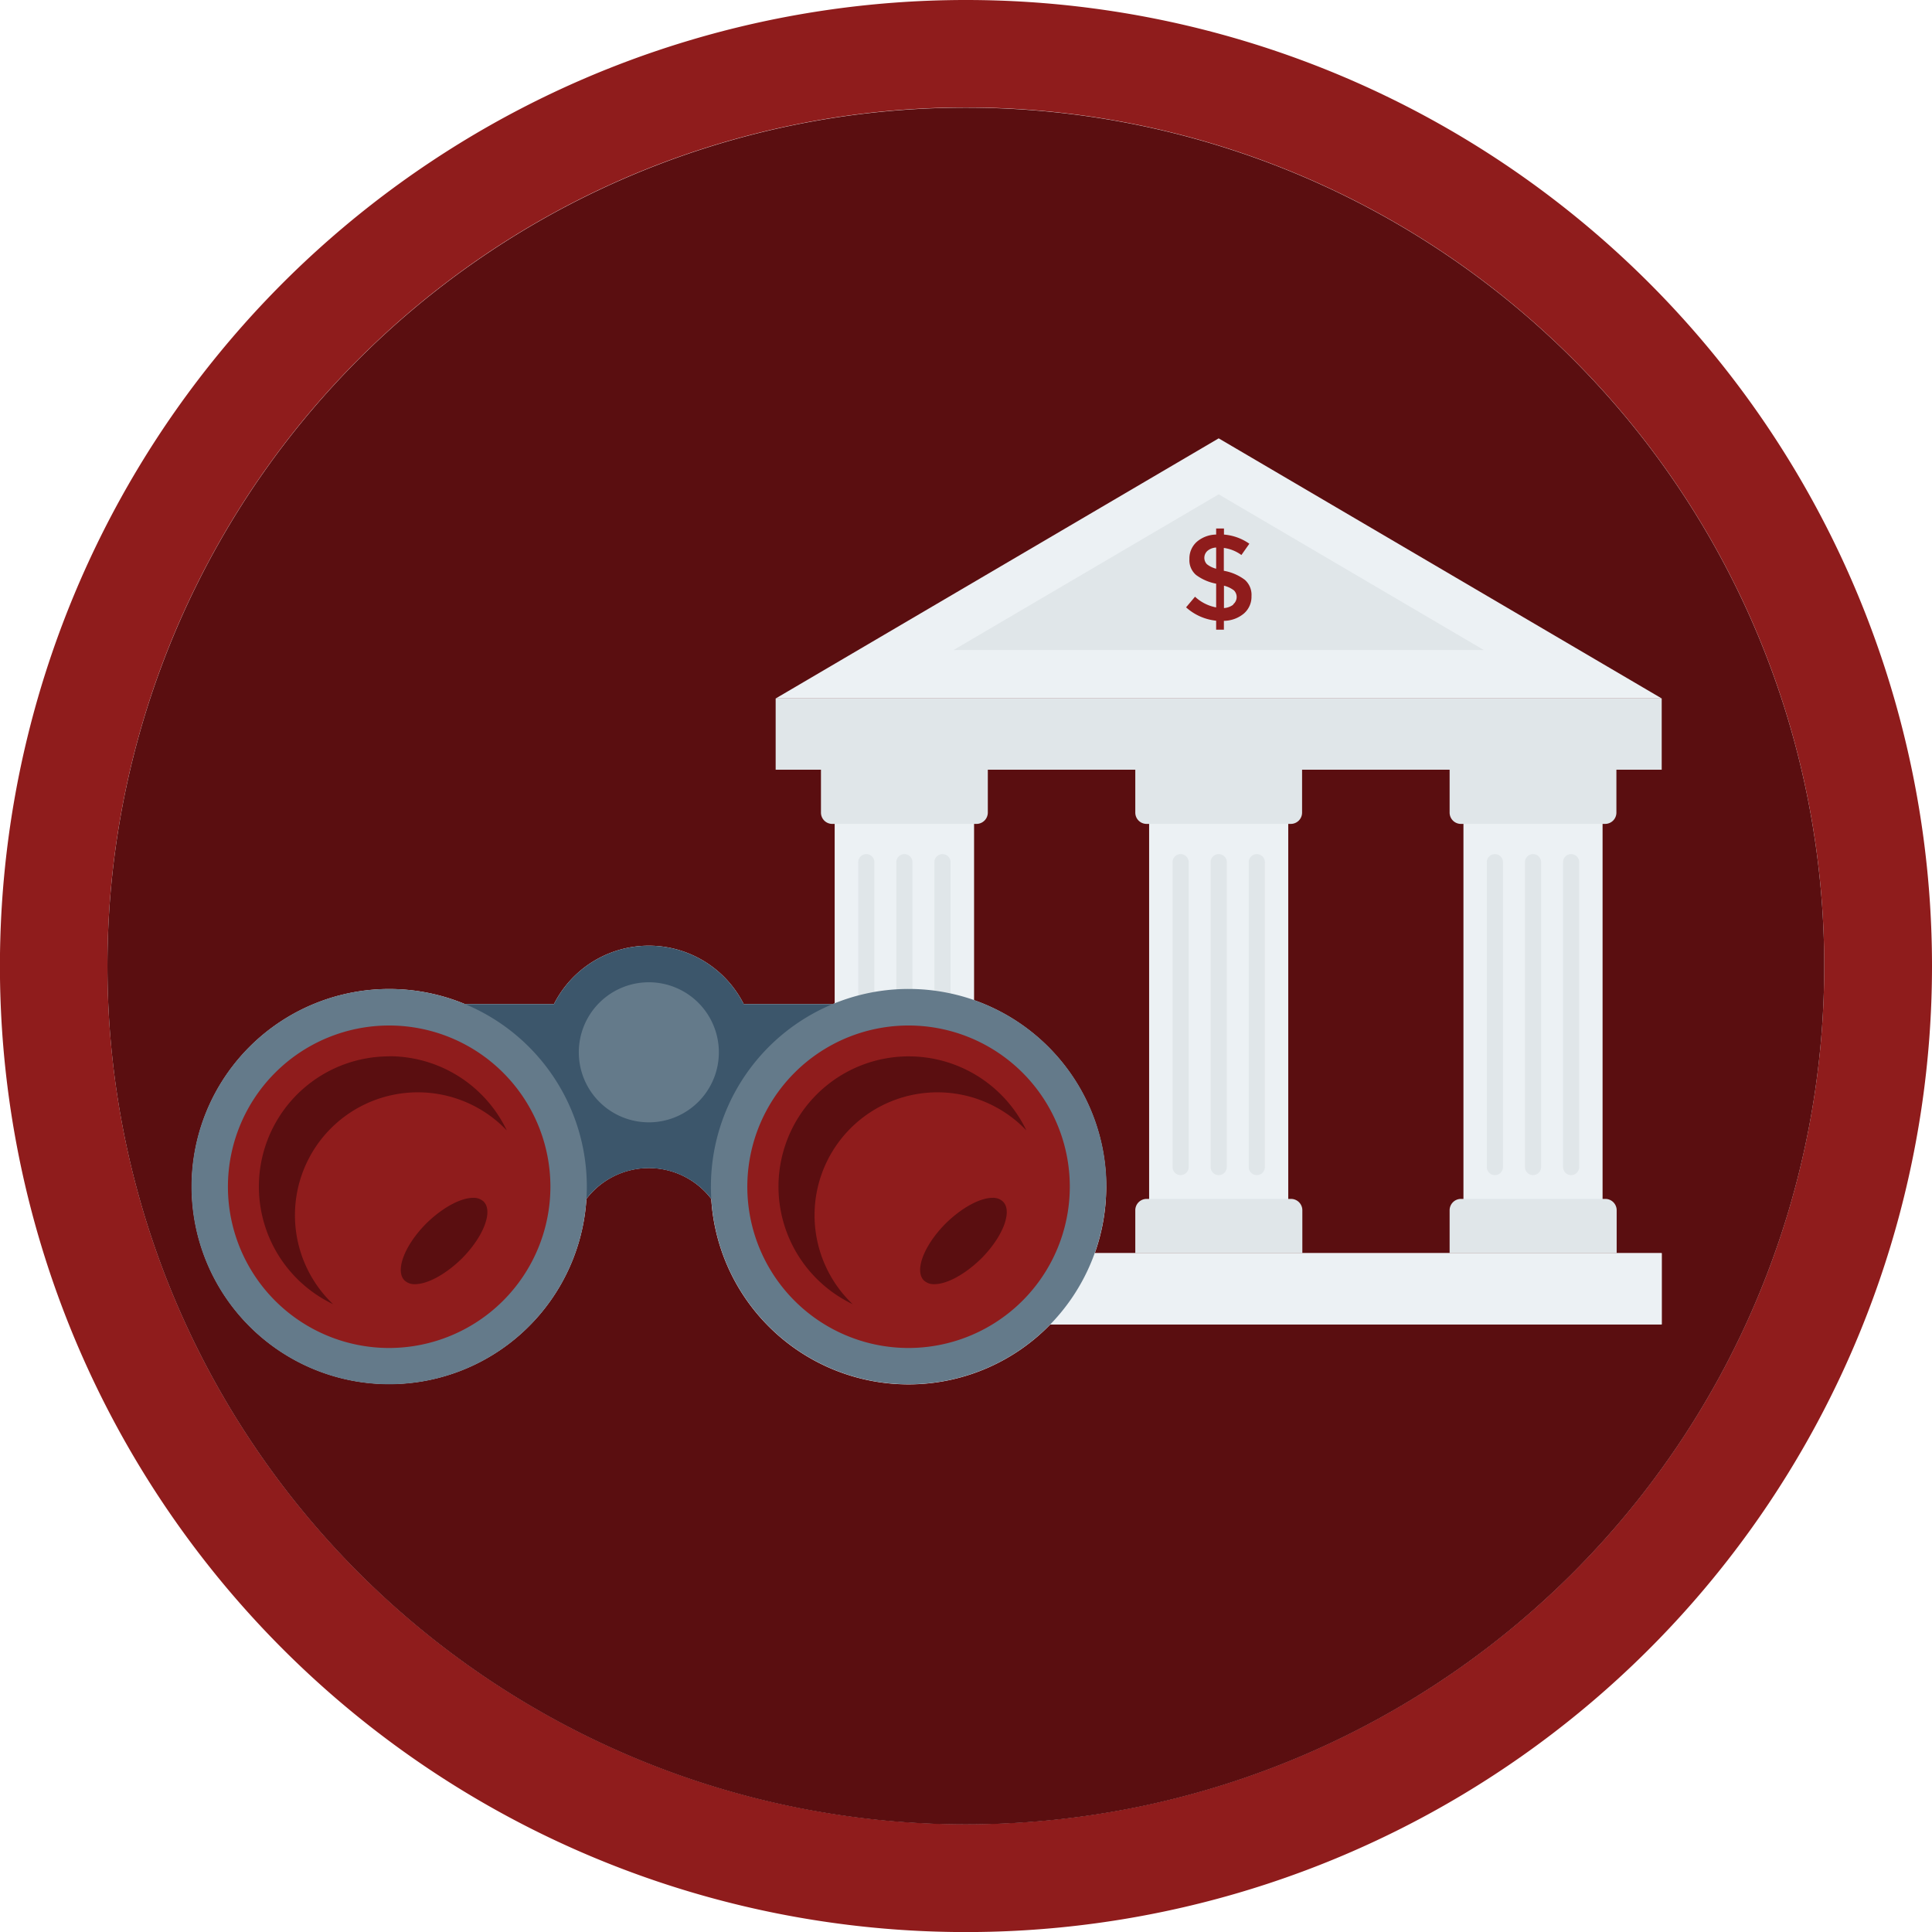 <svg xmlns="http://www.w3.org/2000/svg" viewBox="0 0 289.13 289.13"><defs><style>.cls-1{fill:#8f1c1c;}.cls-2{fill:#5a0e10;}.cls-3{fill:#e0e6e9;}.cls-4{fill:#ecf1f4;}.cls-5{fill:#3c566b;}.cls-6{fill:#647a8a;}</style></defs><title>custody</title><g id="Layer_2" data-name="Layer 2"><g id="Layer_1-2" data-name="Layer 1"><path class="cls-1" d="M144.57,0A144.57,144.57,0,1,0,289.13,144.57,144.56,144.56,0,0,0,144.57,0m0,273A128.46,128.46,0,1,1,273,144.57,128.45,128.45,0,0,1,144.57,273"/><path class="cls-2" d="M144.56,16.11A128.46,128.46,0,1,0,273,144.56,128.45,128.45,0,0,0,144.56,16.11m-19.62,134V121.4h20.81v28.27a29.63,29.63,0,0,1,18.09,37.87h84.84V198.2H157.19a29.58,29.58,0,0,1-50.75-18.78,11.75,11.75,0,0,0-18.68,0,29.56,29.56,0,1,1-18.19-29.16H82.9a15.91,15.91,0,0,1,28.4,0h13.33l.31-.12"/><rect class="cls-3" x="116.08" y="104.53" width="132.6" height="10.66"/><rect class="cls-4" x="116.08" y="187.54" width="132.6" height="10.66"/><polygon class="cls-4" points="182.38 65.6 116.08 104.53 248.69 104.53 182.38 65.6"/><polygon class="cls-3" points="142.68 97.29 182.38 73.98 222.08 97.29 142.68 97.29"/><rect class="cls-4" x="124.93" y="121.4" width="20.82" height="61"/><path class="cls-3" d="M146.13,179.42H124.55a1.7,1.7,0,0,0-1.69,1.7v6.42h25v-6.42a1.69,1.69,0,0,0-1.69-1.7"/><path class="cls-3" d="M122.86,115.19v6.42a1.69,1.69,0,0,0,1.69,1.69h21.58a1.7,1.7,0,0,0,1.7-1.69v-6.42Z"/><path class="cls-3" d="M129.64,175.86a1.2,1.2,0,0,1-1.2-1.2V129.14a1.21,1.21,0,1,1,2.41,0v45.52a1.21,1.21,0,0,1-1.21,1.2"/><path class="cls-3" d="M135.34,175.86a1.2,1.2,0,0,1-1.2-1.2V129.14a1.21,1.21,0,1,1,2.41,0v45.52a1.21,1.21,0,0,1-1.21,1.2"/><path class="cls-3" d="M141.05,175.86a1.21,1.21,0,0,1-1.21-1.2V129.14a1.21,1.21,0,1,1,2.41,0v45.52a1.2,1.2,0,0,1-1.2,1.2"/><rect class="cls-4" x="171.97" y="121.4" width="20.82" height="61"/><path class="cls-3" d="M193.17,179.42H171.59a1.7,1.7,0,0,0-1.69,1.7v6.42h25v-6.42a1.7,1.7,0,0,0-1.69-1.7"/><path class="cls-3" d="M169.9,115.19v6.42a1.69,1.69,0,0,0,1.69,1.69h21.58a1.69,1.69,0,0,0,1.69-1.69v-6.42Z"/><path class="cls-3" d="M176.68,175.86a1.2,1.2,0,0,1-1.2-1.2V129.14a1.21,1.21,0,1,1,2.41,0v45.52a1.21,1.21,0,0,1-1.21,1.2"/><path class="cls-3" d="M182.38,175.86a1.2,1.2,0,0,1-1.2-1.2V129.14a1.21,1.21,0,1,1,2.41,0v45.52a1.21,1.21,0,0,1-1.21,1.2"/><path class="cls-3" d="M188.09,175.86a1.21,1.21,0,0,1-1.21-1.2V129.14a1.21,1.21,0,1,1,2.41,0v45.52a1.2,1.2,0,0,1-1.2,1.2"/><rect class="cls-4" x="219.01" y="121.4" width="20.82" height="61"/><path class="cls-3" d="M240.21,179.42H218.63a1.7,1.7,0,0,0-1.69,1.7v6.42h25v-6.42a1.7,1.7,0,0,0-1.69-1.7"/><path class="cls-3" d="M216.94,115.19v6.42a1.69,1.69,0,0,0,1.69,1.69h21.58a1.69,1.69,0,0,0,1.69-1.69v-6.42Z"/><path class="cls-3" d="M223.72,175.86a1.21,1.21,0,0,1-1.21-1.2V129.14a1.21,1.21,0,1,1,2.41,0v45.52a1.2,1.2,0,0,1-1.2,1.2"/><path class="cls-3" d="M229.42,175.86a1.2,1.2,0,0,1-1.2-1.2V129.14a1.21,1.21,0,1,1,2.41,0v45.52a1.21,1.21,0,0,1-1.21,1.2"/><path class="cls-3" d="M235.12,175.86a1.2,1.2,0,0,1-1.2-1.2V129.14a1.21,1.21,0,1,1,2.41,0v45.52a1.21,1.21,0,0,1-1.21,1.2"/><path class="cls-1" d="M182,94.23V92.89a7.93,7.93,0,0,1-4.5-2l1.34-1.59A6.33,6.33,0,0,0,182,90.9V87.35a7.32,7.32,0,0,1-3-1.3,2.9,2.9,0,0,1-1-2.38,3.33,3.33,0,0,1,1.11-2.59A4.54,4.54,0,0,1,182,80v-.91h1.17V80a7.7,7.7,0,0,1,3.8,1.37l-1.19,1.69A5.72,5.72,0,0,0,183.15,82v3.43h.06a7.34,7.34,0,0,1,3.08,1.34,3,3,0,0,1,1,2.44,3.32,3.32,0,0,1-1.13,2.6,4.74,4.74,0,0,1-3,1.1v1.32Zm-1.29-11.8a1.39,1.39,0,0,0-.1,2,3.69,3.69,0,0,0,1.39.68V81.94a2.16,2.16,0,0,0-1.29.49m3.85,8a1.41,1.41,0,0,0,.11-2.07,4,4,0,0,0-1.5-.71V91a2.57,2.57,0,0,0,1.39-.51"/><path class="cls-5" d="M111.3,150.26a15.91,15.91,0,0,0-28.4,0H62.5v34.6H85.44a11.79,11.79,0,0,1,23.32,0h23v-34.6Z"/><path class="cls-6" d="M107.58,157.46A10.48,10.48,0,1,1,97.1,147a10.48,10.48,0,0,1,10.48,10.48"/><path class="cls-6" d="M165.55,177.59A29.58,29.58,0,1,1,136,148a29.59,29.59,0,0,1,29.58,29.58"/><path class="cls-1" d="M136,201.73A24.13,24.13,0,1,1,160.1,177.6,24.16,24.16,0,0,1,136,201.73"/><path class="cls-2" d="M136,158.09a19.49,19.49,0,0,0-8.4,37.08,18.39,18.39,0,1,1,26-26A19.53,19.53,0,0,0,136,158.09"/><path class="cls-2" d="M148.53,179.26c-1.84,0-4.55,1.43-7,3.83-3.25,3.26-4.72,7.08-3.27,8.53a2.18,2.18,0,0,0,1.58.56c1.84,0,4.55-1.43,7-3.83,3.25-3.26,4.72-7.08,3.26-8.53a2.14,2.14,0,0,0-1.57-.56"/><path class="cls-6" d="M87.82,177.59A29.58,29.58,0,1,1,58.24,148a29.59,29.59,0,0,1,29.58,29.58"/><path class="cls-1" d="M58.24,201.73A24.13,24.13,0,1,1,82.37,177.6a24.16,24.16,0,0,1-24.13,24.13"/><path class="cls-2" d="M58.24,158.09a19.49,19.49,0,0,0-8.4,37.08,18.39,18.39,0,1,1,26-26,19.51,19.51,0,0,0-17.57-11.1"/><path class="cls-2" d="M70.8,179.26c-1.84,0-4.55,1.43-7,3.83-3.25,3.26-4.71,7.08-3.26,8.53a2.14,2.14,0,0,0,1.57.56c1.84,0,4.55-1.43,7-3.83,3.25-3.26,4.72-7.08,3.27-8.53a2.18,2.18,0,0,0-1.58-.56"/></g></g></svg>